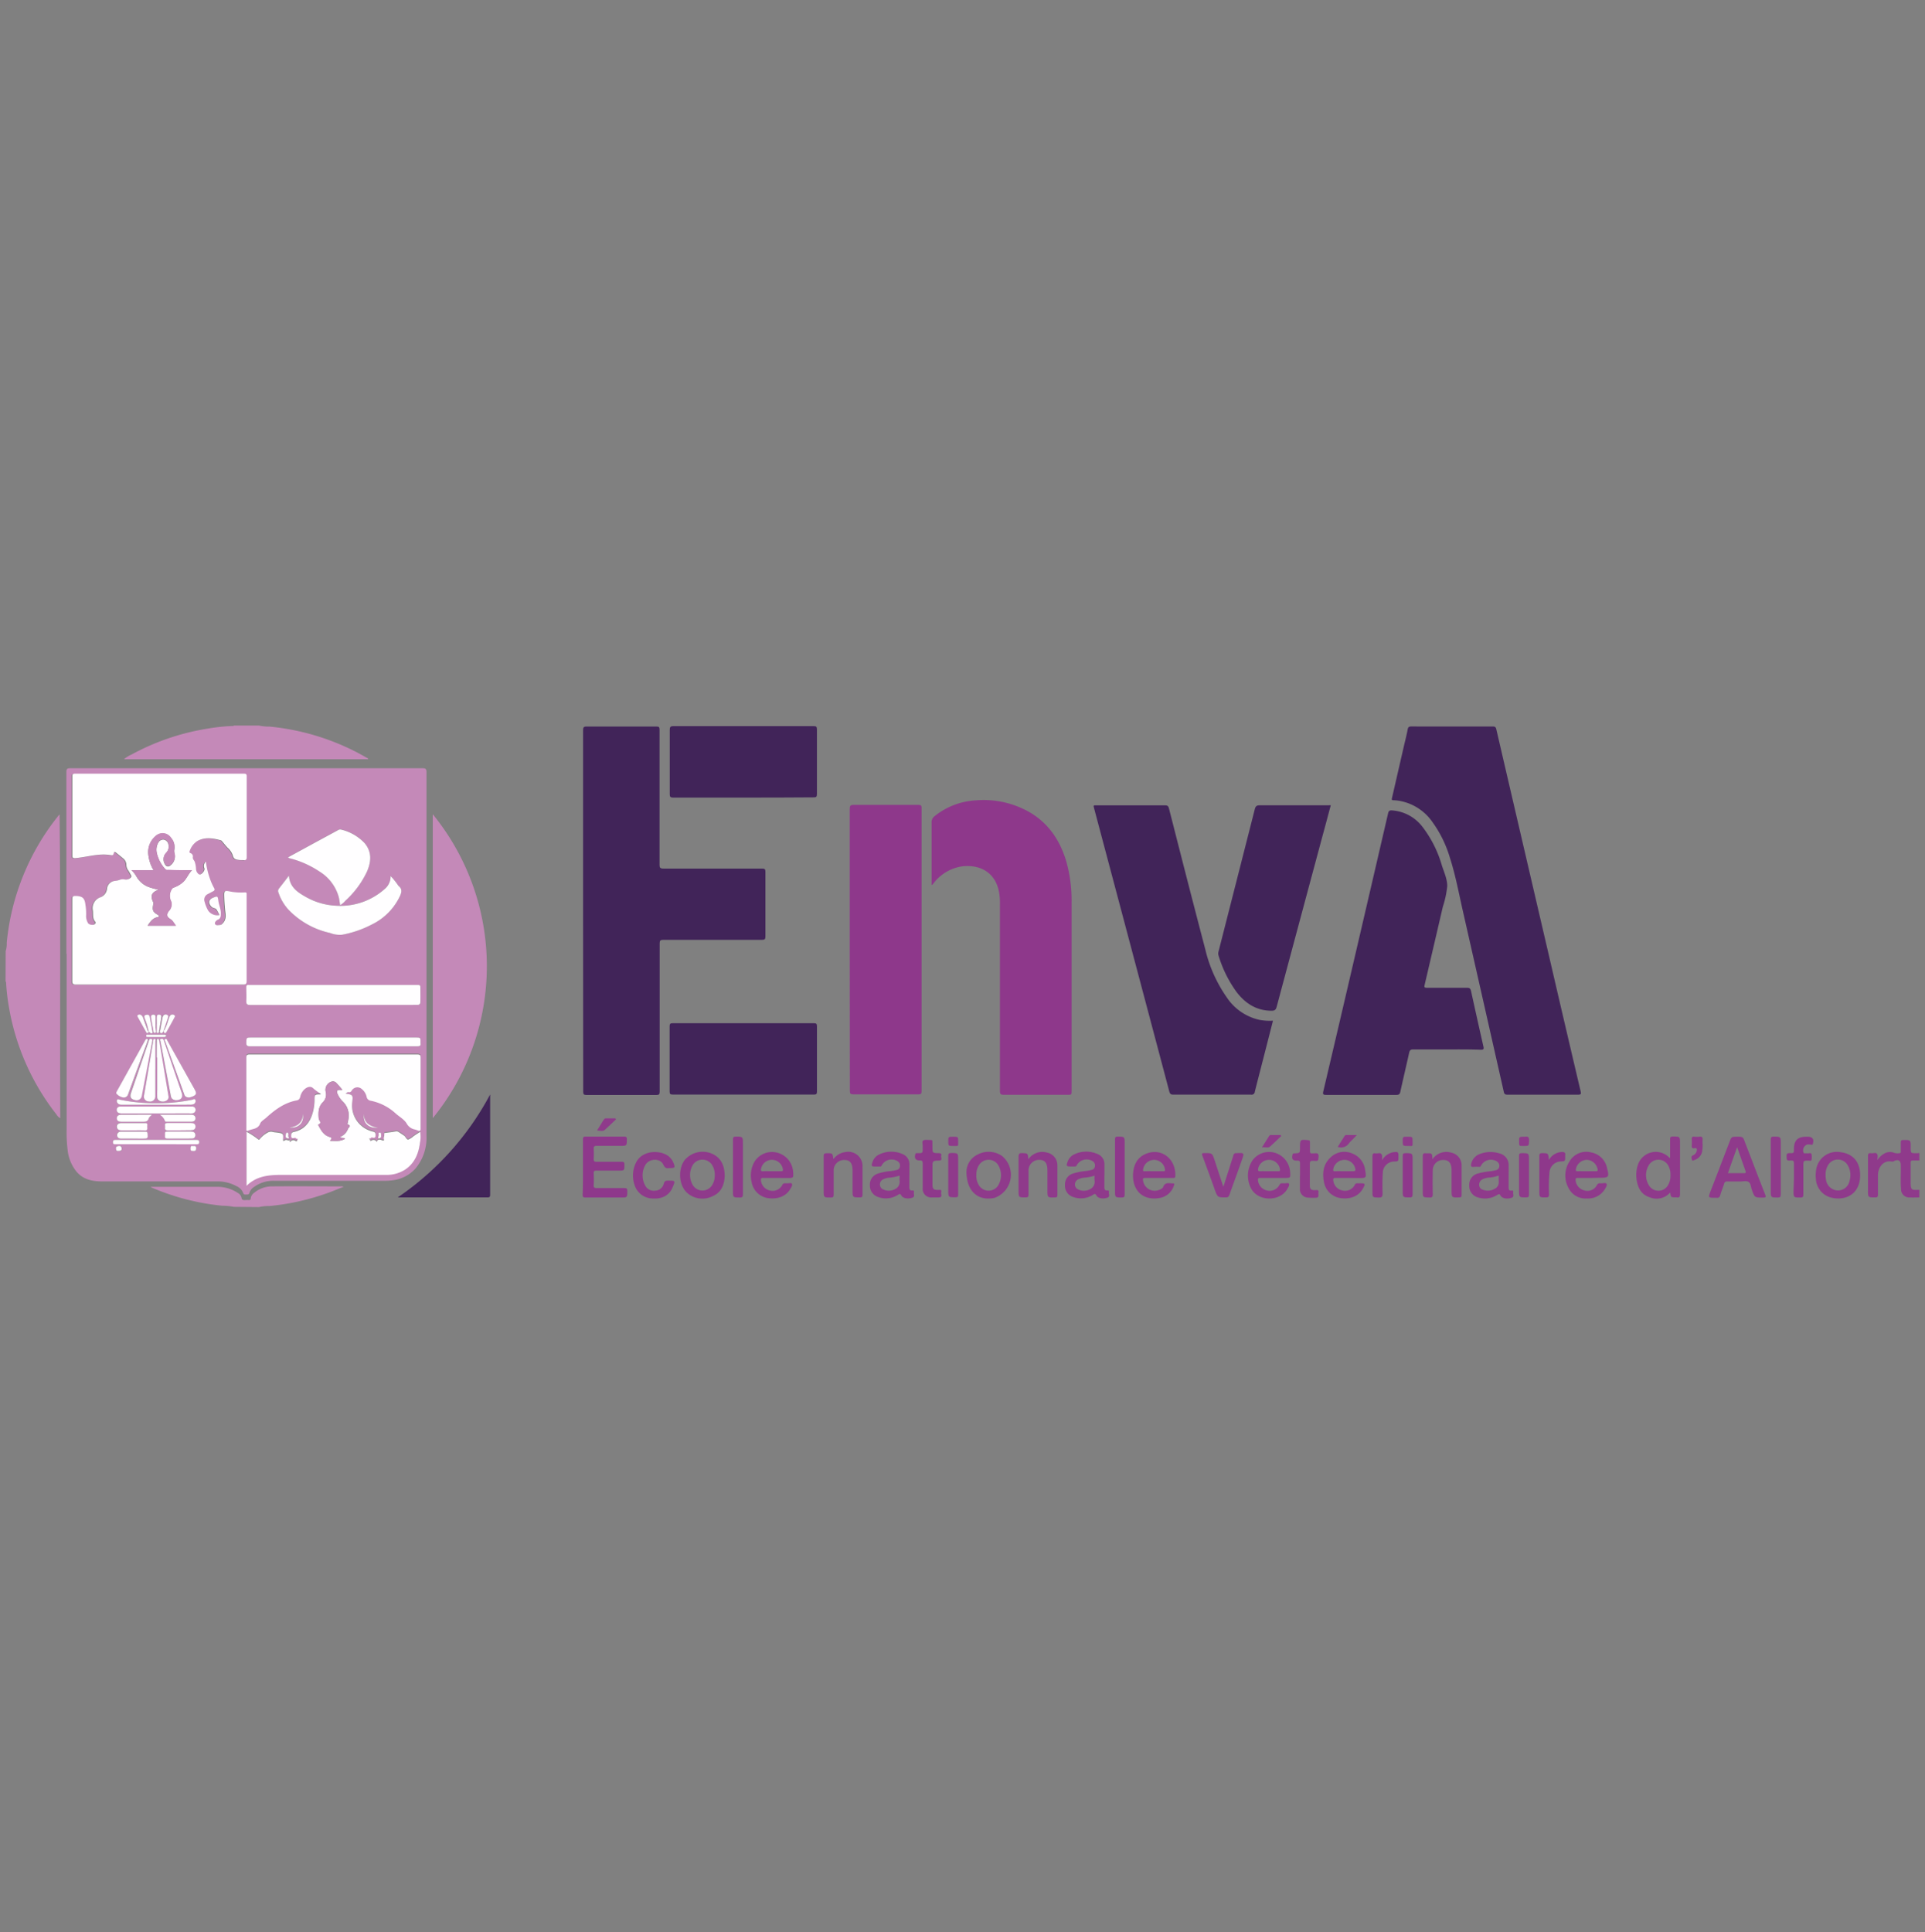 <?xml version="1.0" encoding="UTF-8"?> <svg xmlns="http://www.w3.org/2000/svg" id="Calque_1" data-name="Calque 1" viewBox="0 0 491.12 492.98"><rect x="0" y="0" width="491.12" height="492.98" fill="#808080" stroke="none"/><defs><style>.cls-1{fill:#c489b8;}.cls-2{fill:#8f3a8b;}.cls-3{fill:#412459;}.cls-4{fill:#8e388b;}.cls-5{fill:#fffeff;}</style></defs><path class="cls-1" d="M1.45,242.65a6.4,6.4,0,0,0,.27-2.18,61,61,0,0,1,13.16-32.34,4.62,4.62,0,0,1,.32-.35c.28,25.9.07,51.66.17,77.5a2.89,2.89,0,0,1-1-1,60.92,60.92,0,0,1-12-26.83,53,53,0,0,1-.81-6.64c0-.16,0-.32-.14-.43Z"></path><path class="cls-1" d="M66.05,185.1a12.19,12.19,0,0,0,2.76.27A61.07,61.07,0,0,1,88,190.46a57.91,57.91,0,0,1,5.54,2.85c.14.08.36.1.4.38H31.62a8.48,8.48,0,0,1,1.95-1.2A60.56,60.56,0,0,1,53,185.88a47.45,47.45,0,0,1,6.18-.66.67.67,0,0,0,.53-.12Z"></path><path class="cls-1" d="M59.66,307.89a15.89,15.89,0,0,0-3-.29,60.51,60.51,0,0,1-18-4.65l-.24-.17.59,0h16.3a9.36,9.36,0,0,1,5.36,1.56,1.8,1.8,0,0,1,.92,1.15c.09.69.47.71,1,.67a8.42,8.42,0,0,1,.87,0c.31,0,.5-.05.51-.43a2,2,0,0,1,.9-1.44,7.12,7.12,0,0,1,4.41-1.63c6-.05,12,0,18,0a3.59,3.59,0,0,1,.42.09c-1.53.6-2.86,1.17-4.22,1.65a61.06,61.06,0,0,1-14.74,3.28,11,11,0,0,0-2.68.27Z"></path><path class="cls-2" d="M489.67,305.49c-.8,0-1.6.05-2.39,0a2.08,2.08,0,0,1-2.27-2.16c-.18-2,0-4.1-.07-6.15,0-1.07-.66-1.49-1.65-1a.91.91,0,0,1-.57.17c-2.05-.43-3.58,1.21-3.6,3.53,0,1.63,0,3.25,0,4.88,0,.55-.13.72-.7.72-1.85,0-1.85,0-1.85-1.81,0-2.91,0-5.81,0-8.71,0-.6.17-.85.76-.76s1.25-.28,1.56.2.05,1,.11,1.54a4.77,4.77,0,0,1,1.58-1.55,2.87,2.87,0,0,1,2.74-.26,2.75,2.75,0,0,0,1.34.05c.36,0,.28-.33.28-.55,0-.72,0-1.44,0-2.16,0-.5.16-.63.64-.64,1.89,0,1.89-.05,1.89,1.86,0,1.52,0,1.52,1.5,1.51.24,0,.47,0,.71-.06v1.92c-.53,0-1.06,0-1.59,0s-.64.13-.63.62c0,1.51,0,3,0,4.53-.06,2.75.37,2.31,2.22,2.35Z"></path><path class="cls-1" d="M16.94,243.36q0-23.19,0-46.37c0-.78.14-1,1-1q44.94,0,89.87,0c.78,0,1,.21,1,1q0,46.37,0,92.73a12.2,12.2,0,0,1-2.79,8.37,9.3,9.3,0,0,1-5.67,3,17.09,17.09,0,0,1-2.86.15H69.81a8.25,8.25,0,0,0-5,1.58,2.67,2.67,0,0,0-1.17,1.47c-.13.51-.5.45-.88.46s-.6,0-.75-.48a3.15,3.15,0,0,0-1.73-1.69,10,10,0,0,0-4.83-1.18H26c-2.45,0-4.74-.49-6.43-2.43a10.45,10.45,0,0,1-2.31-5.53A37.85,37.85,0,0,1,17,288q0-22.34,0-44.68Zm24.81,19.76c.09.14,0,.41.23.44s.41-.21.52-.41c.62-1.11,1.25-2.22,1.84-3.35.14-.25.57-.56,0-.86a.74.74,0,0,0-1.08.34c-.21.37-.27.8-.45,1.19a10.73,10.73,0,0,1-1.12,2.66,1.45,1.45,0,0,1,.16-.77c.3-.89.6-1.77.89-2.65.1-.31.2-.62-.22-.8a.71.71,0,0,0-1,.31,1.73,1.73,0,0,0-.18.61c-.18,1-.35,1.93-.52,2.9,0,.28-.32.64.09.82S41.52,263.31,41.75,263.12Zm-3.84,0c.27.2.46.68.89.43s.06-.59,0-.86c-.15-1-.39-2-.55-3-.1-.63-.43-.94-1-.8s-.38.68-.26,1.09a14.66,14.66,0,0,1,.92,3.18c-.27-.15-.27-.44-.36-.68-.34-.93-.67-1.85-1-2.78a1.21,1.21,0,0,0-.7-.81.72.72,0,0,0-.68.15c-.17.11-.13.26,0,.42q1.08,1.95,2.18,3.9a.36.36,0,0,0,.38.23C38,263.52,37.84,263.27,37.91,263.12Zm18-29.68a2.81,2.81,0,0,1-3-1.09,9.06,9.06,0,0,1-.89-2.2,1.57,1.57,0,0,1,.82-2l1.34-.71c.38-.19.48-.42.25-.82a15.8,15.8,0,0,1-.79-1.66,21.2,21.2,0,0,1-1.31-5.08,1.47,1.47,0,0,0-.35,1.72c.15.55-.67,1.62-1.2,1.57a.54.54,0,0,1-.35-.16,1.73,1.73,0,0,1-.61-1.25,6.33,6.33,0,0,0-.29-1.72c-.1-.47-.61-.75-.52-1.31a.88.88,0,0,0-.55-1c-.15-.06-.38-.18-.3-.39a4.75,4.75,0,0,1,2-2.72c2-1.09,4-.71,6-.18a.68.68,0,0,1,.3.24c.46.53.89,1.09,1.37,1.6a4.67,4.67,0,0,1,1.37,2c.2,1,.82,1.07,1.54,1.16.42.05.85,0,1.27.06s.74-.19.74-.75q0-10.31,0-20.62c0-.52-.14-.69-.68-.69q-21.54,0-43.09,0c-.49,0-.71.09-.71.65q0,10.16,0,20.3c0,.52.18.63.67.59,3-.23,6-1.3,9.09-.76.05,0,.1,0,.15,0a.47.47,0,0,0,.63-.42c.1-.51.35-.44.67-.18.55.46,1.12.89,1.66,1.36a2.15,2.15,0,0,1,.91,1.63,2.52,2.52,0,0,0,.51,1.54c.24.36.43.73.64,1.11a.54.54,0,0,1-.12.78,1.77,1.77,0,0,1-1.42.4,2.27,2.27,0,0,0-1.39.11,5.1,5.1,0,0,1-1.08.24,2.26,2.26,0,0,0-2.07,1.87,2.59,2.59,0,0,1-1.61,2.29,2.93,2.93,0,0,0-2,3.43c.11.94-.13,1.93.55,2.76.26.32,0,.57-.17.75s-1.52,0-1.66-.39a3.66,3.66,0,0,1-.46-1.64,13.89,13.89,0,0,0-.17-3c-.19-1.72-.79-2.17-2.48-2.23-.74,0-.87.21-.87.89q0,10.39,0,20.79c0,.72.18.93.92.93q21.31,0,42.62,0c.73,0,.94-.18.94-.93,0-7.24,0-14.49,0-21.74,0-.16,0-.32,0-.48,0-.32-.15-.42-.45-.37a14.74,14.74,0,0,1-4.19-.31c-.86-.11-1.09,0-1.08.86,0,1.25.11,2.49.21,3.74s.44,2.2-.31,3.28c-.29.4-.47.72-1,.76s-1.08.12-1.24-.27.33-.91.73-1.09c.69-.31.71-.82.75-1.43.08-1.2-.48-2.27-.64-3.43s-.25-1.18-1.34-.75-1.28,1.38-.42,2.28c.39.41,1,.32,1.26.68A10.16,10.16,0,0,1,56,233.44ZM88.18,279c.37-.28.58-.52.92-.54a.82.82,0,0,0,.63-.43,1.66,1.66,0,0,1,2.55-.42,3.41,3.41,0,0,1,1.25,2,1.25,1.25,0,0,0,1.06,1,13.25,13.25,0,0,1,6.33,3.22c1,.89,2.28,1.57,2.9,2.7a3,3,0,0,0,2.06,1.42c.22.08.46.13.67.23.61.28.76.07.76-.56q0-9,0-18c0-.63-.16-.81-.8-.81q-21.42,0-42.85,0c-.69,0-.82.21-.82.86,0,5.48,0,11,0,16.46,0,.59,0,1.17,0,1.76,0,.35.11.53.47.35,1.07-.51,2.49-.33,3.07-1.82.23-.6,1-1,1.53-1.48,2.27-2.06,4.7-3.86,7.81-4.42.55-.09.74-.46.88-.91a3.62,3.62,0,0,1,1.17-2c.72-.58,1.52-.76,2.11-.2a12.4,12.4,0,0,0,1.92,1.4s0,.1,0,.17l-.31,0c-1.14,0-1.23.12-1.24,1.24a12.87,12.87,0,0,1-.31,2.84c-.64,2.72-2,4.84-4.91,5.49-.72.16-.75.64-.74,1.11s.46.55.89.42c.2-.06.3.09.39.2s.49-.15.3.2c-.06.1,0,.66-.51.37a.86.86,0,0,0-1.31.31c-.35-.06.1-.55-.25-.45s-.81-.2-1.15,0-.46.17-.43-.28c.09-1.4,0-1.49-1.37-1.69-.42-.06-.85-.08-1.26-.18a1.72,1.72,0,0,0-1.42.23,6.56,6.56,0,0,0-1.75,1.48c-.21.28-.32.47-.77.07a20.27,20.27,0,0,0-2.75-1.77v13.76c2.54-2.5,5.62-2.8,8.87-2.78,8.87.06,17.74,0,26.62,0a8.82,8.82,0,0,0,4.87-1.29c2.51-1.62,3.52-4.1,3.89-6.92a7.94,7.94,0,0,0,.06-2.8c-.63.42-1.2.76-1.73,1.15a4.79,4.79,0,0,1-1.27.82c-.5.15-.68-.69-1.12-1s-.83-.56-1.26-.83a1.06,1.06,0,0,0-.8-.25c-.86.16-1.74.26-2.61.38-.18,0-.44,0-.38.27.09.44-.19.83-.12,1.25s.13.56-.44.37c-.34-.12-1.13-.49-1.34.46a.91.91,0,0,0-1.37-.37c-.53.3-.21-.47-.53-.37-.1-.36.21-.12.3-.2s.28-.27.55-.18.72,0,.73-.45.08-.94-.62-1.09a6.84,6.84,0,0,1-5.33-7.58C90.09,279.4,90,279.27,88.18,279Zm-3.09-22.62c7.11,0,14.23,0,21.34,0,.71,0,.92-.2.88-.9-.06-1.06,0-2.13,0-3.19s0-1-1-1H63.83a2.67,2.67,0,0,1-.4,0c-.46-.05-.59.16-.58.6,0,1.17,0,2.35,0,3.51-.05.78.14,1,1,1C70.91,256.37,78,256.39,85.09,256.39Zm-11.38-33c-.9,1.18-1.67,2.24-2.5,3.23a1,1,0,0,0-.16,1.09,12,12,0,0,0,2.57,4.37A20.8,20.8,0,0,0,84.19,238a6.71,6.71,0,0,0,3.13.45,27,27,0,0,0,7.59-2.63,15.26,15.26,0,0,0,7.17-7.32c.39-.9.56-1.69-.31-2.42-.26-.22-.39-.57-.63-.82a13.2,13.2,0,0,0-1.49-1.77,4.1,4.1,0,0,1-1.4,3.21,17,17,0,0,1-12.56,4.35,17.24,17.24,0,0,1-7.88-2.36C75.78,227.55,73.9,226.24,73.71,223.4Zm-.22-4.68a.84.84,0,0,0,.59.28,24.59,24.59,0,0,1,7.46,3.35,11.11,11.11,0,0,1,4.9,6.55c.15.65.22,1.32.34,2a4.49,4.49,0,0,0,1.3-1.09,23.7,23.7,0,0,0,5.54-7.45c1.1-2.52,1.3-5-.6-7.28a12.08,12.08,0,0,0-6-3.45,1.12,1.12,0,0,0-.91.22l-5.54,3ZM85,266.94c7.17,0,14.34,0,21.5,0,.61,0,.92-.13.81-.78a.92.92,0,0,1,0-.16c0-1.29,0-1.29-1.24-1.29H64.17c-1.32,0-1.27,0-1.34,1.29,0,.8.24.95,1,.95C70.88,266.93,77.93,266.94,85,266.94ZM39.8,284.05h8.39a5.15,5.15,0,0,0,.88,0c.48-.1.86-.37.81-.92a.84.84,0,0,0-.9-.82H31.08a3.65,3.65,0,0,0-.47,0,.83.83,0,0,0-.82.74.84.84,0,0,0,.68.95,2.92,2.92,0,0,0,.79.06Zm5-3.36c1.28,0,1.89-.8,1.52-1.88s-.83-2.41-1.25-3.62c-1.1-3.22-2.2-6.43-3.28-9.66-.14-.41-.36-.57-.75-.48s-.16.46-.12.65c.87,4.64,1.77,9.28,2.63,13.92C43.74,280.45,44.29,280.58,44.84,280.69Zm-6-15.2c0-.17.06-.39-.22-.43s-.49-.08-.59.24c0,.13-.09.25-.13.38l-4.49,13.11c-.37,1.1-.06,1.64,1.08,1.87a1.33,1.33,0,0,0,1.66-1.1c.64-3.28,1.26-6.56,1.89-9.84C38.34,268.31,38.6,266.9,38.87,265.49Zm1.12,4.3h.15v8.14c0,.69,0,1.39,0,2.08s.83,1.12,1.64,1,1.36-.65,1.25-1.29l-2.4-14.13c0-.26,0-.59-.41-.54s-.24.37-.24.58C40,267,40,268.41,40,269.79ZM31.49,280a1.15,1.15,0,0,0,1.22-.81c1.63-4.53,3.3-9,4.95-13.55.06-.18.26-.42,0-.55s-.44.05-.57.28c-.42.77-.85,1.54-1.28,2.31l-6,10.78c-.12.22-.26.39,0,.63A3,3,0,0,0,31.49,280Zm16.72,0a5.74,5.74,0,0,0,.73-.2c1.14-.46,1.27-.81.68-1.88q-3.45-6.19-6.92-12.38c-.13-.22-.25-.59-.55-.46s0,.45,0,.66c1.61,4.49,3.24,9,4.84,13.49C47.23,279.83,47.65,280,48.21,280Zm-8.58-7.21h0c0-2.36,0-4.73,0-7.1,0-.22.13-.55-.2-.61s-.27.37-.39.57a.56.56,0,0,0,0,.23q-1.15,6.8-2.3,13.58A1.24,1.24,0,0,0,38,281a1.33,1.33,0,0,0,1.63-1.28C39.64,277.43,39.63,275.11,39.63,272.79Zm.17,19.12H50.11c.39,0,.74,0,.72-.55s-.36-.56-.75-.56H29.54c-.42,0-.72,0-.72.59s.39.51.75.51Zm5.86-3.54h3c.61,0,1.16-.17,1.18-.9s-.53-.94-1.14-.95c-2,0-4.05,0-6.07,0-.89,0-.49.71-.56,1.13s0,.77.6.75C43.69,288.33,44.68,288.37,45.66,288.37Zm-11.74,0c1,0,2,0,3,0,.45,0,.64-.14.6-.59a2.89,2.89,0,0,1,0-.72c0-.41-.11-.57-.54-.57-2,0-4.05,0-6.08,0-.59,0-1.16.23-1.15.94s.55.92,1.18.92Zm4.85-4H30.9c-.61,0-1.1.25-1.1.89s.45.9,1.08.89c1.81,0,3.61,0,5.42,0,.75,0,1.4,0,1.67-.89C38.06,285,38.44,284.73,38.77,284.38Zm1.06-2.54h8.55a2.45,2.45,0,0,0,.86-.1.85.85,0,0,0,.61-1c-.13-.58-.59-.22-.86-.16a44.68,44.68,0,0,1-8.86.89,45.47,45.47,0,0,1-9.73-.94c-.2,0-.41-.19-.56.08a.63.63,0,0,0,0,.61c.25.56.73.63,1.26.63Zm1,2.54a3.17,3.17,0,0,1,1.28,1.51c.09.33.35.27.58.27h6.15c.61,0,1.1-.23,1.08-.88s-.48-.9-1.1-.9Zm5,6.09c1,0,2,0,2.95,0,.63,0,1.1-.22,1.12-.85s-.5-.93-1.13-.93c-2,0-4,0-6.06,0-.73,0-.56.47-.55.86s-.23,1,.57.93C43.71,290.45,44.75,290.47,45.78,290.47Zm-11.91,0h2.56c1.23,0,1.26-.05,1.15-1.31,0-.34-.14-.47-.48-.47H30.8c-.58,0-1,.31-1,.91s.42.87,1,.86C31.85,290.46,32.86,290.47,33.87,290.48Zm5.81-28.15c0-.88,0-1.75,0-2.63,0-.44,0-.86-.58-.85s-.61.48-.53.94c.15.86.26,1.74.48,2.58.1.41-.15,1.19.48,1.14S39.64,262.73,39.68,262.33Zm.32-1c0,.55,0,1.11,0,1.67,0,.2-.14.54.22.57s.33-.3.36-.52c.19-1.12.33-2.25.54-3.37.09-.46,0-.77-.46-.8s-.67.24-.67.7S40,260.71,40,261.3Zm-.19,3.26h2.06c.23,0,.53.07.51-.31s-.27-.28-.48-.28H37.77c-.21,0-.46,0-.46.29s.29.3.51.3Zm9.43,27.82c-.47-.13-.62.09-.63.62s.24.62.71.64.75-.11.74-.7S49.73,292.33,49.24,292.38Zm-19,1.23c.43,0,.81.07.79-.56s-.09-.74-.65-.7-.83-.05-.81.62S29.76,293.71,30.26,293.61Zm66.2-5.92a5,5,0,0,1-2.66-1,2.94,2.94,0,0,1-.89-2.45C92.42,286.35,94,287.93,96.46,287.69ZM77.3,284.2c-.11,2.36-1.52,3.19-3.44,3.48C76.17,287.85,77.58,286.5,77.3,284.2Zm-4.4,5.52c-.16.53.21.61.54.69s.35-.12.23-.26c-.34-.36.22-1-.37-1.21-.14-.06-.29.1-.33.27S72.92,289.57,72.9,289.72Zm24.32-.16c0-.14.09-.6-.35-.61s-.19.42-.24.65-.07.31-.12.46c-.12.37,0,.41.36.32S97.29,290,97.22,289.56Z"></path><path class="cls-3" d="M148.76,232.29q0-23,0-46c0-.72.15-.94.91-.94q8.91,0,17.82,0c.64,0,.78.17.78.79,0,11.48,0,23,0,34.45,0,.75.12,1,1,1,8.39,0,16.78,0,25.18,0,.66,0,.83.16.83.83q0,8.23,0,16.46c0,.7-.16.89-.88.89-8.39,0-16.79,0-25.18,0-.71,0-.92.15-.92.9,0,12.6,0,25.2,0,37.8,0,.7-.14.88-.86.88q-8.91,0-17.83,0c-.67,0-.82-.2-.82-.85Q148.77,255.36,148.76,232.29Z"></path><path class="cls-3" d="M370.48,185.34c3.46,0,6.92,0,10.39,0,.56,0,.76.17.88.72q6.71,28.89,13.44,57.79,4,17.28,8.07,34.55c.14.61.15.87-.63.87q-9,0-18.07,0c-.62,0-.79-.22-.91-.77q-5.25-23.22-10.51-46.43c-1-4.43-1.83-8.91-3.23-13.24a30,30,0,0,0-4.38-9,13,13,0,0,0-8.23-5.47,10.31,10.31,0,0,0-1.75-.2c-.52,0-.51-.16-.41-.6,1-4.35,2-8.71,3-13.07.34-1.47.73-2.94,1-4.43.12-.63.4-.73,1-.73C363.55,185.35,367,185.34,370.48,185.34Z"></path><path class="cls-3" d="M324.77,260.4c-.76,3-1.51,5.92-2.26,8.85-.79,3.09-1.6,6.18-2.37,9.27a.82.82,0,0,1-1,.74q-9.92,0-19.82,0c-.64,0-.83-.22-1-.8q-9.54-36-19.12-72c-.05-.21-.1-.42-.16-.62s0-.4.3-.38h.48c5.81,0,11.62,0,17.42,0,.63,0,.84.19,1,.8,3.06,12,6.11,23.94,9.25,35.89a35.76,35.76,0,0,0,5.54,12.37,13.49,13.49,0,0,0,8.46,5.7A14.86,14.86,0,0,0,324.77,260.4Z"></path><path class="cls-4" d="M237.67,225.77v-3.9c0-4,0-8,0-12a1.93,1.93,0,0,1,.81-1.68,18.4,18.4,0,0,1,10.41-4,23.64,23.64,0,0,1,13.62,2.93c5,2.86,7.93,7.27,9.54,12.68a36.87,36.87,0,0,1,1.34,10.5v48c0,1,0,1-1.05,1-5.41,0-10.82,0-16.23,0-.78,0-1-.15-1-1q0-23.9,0-47.79a14.22,14.22,0,0,0-.42-3.79c-1.31-4.67-5.27-6.17-9.27-5.69a11.23,11.23,0,0,0-7.14,4.18l-.41.49S237.82,225.69,237.67,225.77Z"></path><path class="cls-3" d="M369.06,267.73c-2.83,0-5.65,0-8.48,0-.64,0-.91.16-1.06.81-.73,3.32-1.52,6.63-2.26,10-.13.6-.36.79-1,.79q-9,0-17.91,0c-.75,0-.92-.14-.74-.9q3.75-15.92,7.45-31.83,4.56-19.58,9.09-39.15c.15-.63.42-.74,1-.7a10.7,10.7,0,0,1,7.72,4.14,29.6,29.6,0,0,1,5,9.93c.56,1.71,1.36,3.45,1.36,5.22a24.28,24.28,0,0,1-1.12,5.28q-2.32,10-4.66,20c-.13.53,0,.68.54.68,3.44,0,6.88,0,10.31,0,.64,0,.84.2,1,.8q1.55,7.1,3.16,14.17c.14.64.07.85-.67.84C374.81,267.7,371.93,267.73,369.06,267.73Z"></path><path class="cls-4" d="M216.79,242.34q0-18,0-36c0-.76.19-1,1-1q8.26,0,16.54,0c.64,0,.79.18.79.8q0,36.12,0,72.24c0,.63-.15.81-.79.81q-8.31,0-16.62,0c-.71,0-.89-.18-.89-.88Q216.8,260.35,216.79,242.34Z"></path><path class="cls-3" d="M339.52,205.43c-.68,2.51-1.33,5-2,7.43q-5.92,22-11.81,44c-.21.77-.52,1-1.29,1-3.83,0-6.68-1.84-8.94-4.78a31,31,0,0,1-4.6-9.32,1.77,1.77,0,0,1,0-1q4.63-18.15,9.25-36.31c.18-.7.43-1,1.21-1,5.73,0,11.46,0,17.19,0Z"></path><path class="cls-1" d="M110.41,207.73a61.36,61.36,0,0,1,0,77.53Z"></path><path class="cls-3" d="M189.65,279.24c-6,0-12,0-18,0-.61,0-.82-.13-.81-.78q0-8.31,0-16.62c0-.62.15-.8.79-.8q18,0,36,0c.61,0,.8.14.8.78q0,8.31,0,16.63c0,.61-.14.8-.78.8C201.64,279.23,195.65,279.24,189.65,279.24Z"></path><path class="cls-3" d="M189.67,203.48c-6,0-11.94,0-17.91,0-.76,0-.9-.23-.89-.92q0-8.16,0-16.31c0-.68.1-1,.89-1q17.91,0,35.82,0c.65,0,.84.13.84.82q0,8.26,0,16.54c0,.7-.21.81-.84.81C201.61,203.47,195.64,203.48,189.67,203.48Z"></path><path class="cls-3" d="M125.05,279.21c0,.4,0,.57,0,.75q0,12.39,0,24.77c0,.51-.06.75-.67.75-7.54,0-15.08,0-22.63,0h-.28A73.26,73.26,0,0,0,125.05,279.21Z"></path><path class="cls-4" d="M148.73,297.66c0-2.35,0-4.69,0-7,0-.5.1-.69.65-.69,3.3,0,6.61,0,9.91,0,.5,0,.63.15.63.63,0,1.73,0,1.73-1.7,1.73-2,0-4,0-6,0-.61,0-.78.18-.75.77a21.86,21.86,0,0,1,0,2.56c0,.63.2.74.77.73,2.11,0,4.21,0,6.32,0,.6,0,.76.15.75.75,0,1.5,0,1.5-1.51,1.5-1.87,0-3.73,0-5.6,0-.53,0-.76.1-.73.69a28,28,0,0,1,0,3c-.05.68.24.77.82.77,2.35,0,4.69,0,7,0,.6,0,.76.16.75.76,0,1.65,0,1.65-1.68,1.65-3,0-6,0-9,0-.55,0-.72-.14-.71-.71C148.75,302.4,148.73,300,148.73,297.66Z"></path><path class="cls-2" d="M443.2,290c1.48,0,1.48,0,2,1.43,1.71,4.44,3.41,8.89,5.14,13.32.24.62.19.79-.52.78-2.17,0-2.16,0-2.88-2-.25-.7-.27-1.65-.84-2s-1.39-.11-2.11-.11c-1.09,0-2.18,0-3.27,0a.72.72,0,0,0-.85.59c-.31,1-.73,1.95-1,2.94-.16.53-.42.68-.91.62a1.71,1.71,0,0,0-.32,0c-1.87,0-1.87,0-1.19-1.78q2.39-6.18,4.75-12.36C441.74,290,441.74,290,443.2,290Zm-2.34,9.3c1.44,0,2.77,0,4.09,0,.41,0,.52-.12.39-.51-.7-2-1.4-4-2.15-6.12C442.39,294.9,441.64,297,440.86,299.25Z"></path><path class="cls-2" d="M426.09,295.46c0-1.71,0-3.27,0-4.83,0-.51.12-.69.66-.69,1.87,0,1.87,0,1.87,1.86,0,4.29,0,8.57,0,12.86,0,.68-.2.92-.85.81a1,1,0,0,0-.24,0c-1.25,0-1.25,0-1.4-1.25a4.61,4.61,0,0,1-5.32,1.2c-2-.65-2.89-2.26-3.22-4.2a8.22,8.22,0,0,1,.32-4.17,4.8,4.8,0,0,1,7.85-1.84C425.81,295.26,425.88,295.3,426.09,295.46Zm.09,4.37a4.68,4.68,0,0,0-.55-2.46,2.86,2.86,0,0,0-4.95-.15,4.93,4.93,0,0,0,0,5.17,2.82,2.82,0,0,0,4.76.16A4.67,4.67,0,0,0,426.18,299.83Z"></path><path class="cls-2" d="M384.9,300.12c0,.95,0,1.91,0,2.87,0,.48.12.81.66.75s.56.13.48.49.38,1.1-.4,1.35c-1.17.39-2.41.17-2.83-.59-.27-.49-.43-.38-.81-.15a5.81,5.81,0,0,1-4.9.65,3,3,0,0,1-2.25-3.12,2.91,2.91,0,0,1,2.24-3,19.38,19.38,0,0,1,3.29-.58,10.63,10.63,0,0,0,1.25-.25,1.09,1.09,0,0,0,.88-1,1.29,1.29,0,0,0-.6-1.23,2.88,2.88,0,0,0-4.07,1.07.46.46,0,0,1-.48.31,8.81,8.81,0,0,0-1.36,0c-.75.09-.78-.29-.64-.84a3.46,3.46,0,0,1,2.36-2.51,7.45,7.45,0,0,1,4.78-.1,3.06,3.06,0,0,1,2.4,3.26C384.91,298.36,384.9,299.24,384.9,300.12Zm-2.54-.22a9.11,9.11,0,0,1-2.45.52,4.55,4.55,0,0,0-1.69.44,1.52,1.52,0,0,0-.84,1.5,1.26,1.26,0,0,0,1,1.18,3.43,3.43,0,0,0,3-.28,1.83,1.83,0,0,0,1-1.55C382.38,301.14,382.36,300.55,382.36,299.9Z"></path><path class="cls-2" d="M232,299.93c0,1,0,2,0,3,0,.5.17.86.75.78.4-.05.48.18.41.47-.1.46.36,1.11-.38,1.37-1.14.4-2.42.18-2.84-.58-.26-.48-.41-.41-.8-.17a5.71,5.71,0,0,1-5.2.54,3,3,0,0,1-2-2.91,2.92,2.92,0,0,1,1.94-3,15.57,15.57,0,0,1,3.51-.68c.48-.08.95-.16,1.41-.28a1,1,0,0,0,.79-.91,1.28,1.28,0,0,0-.51-1.26,2.87,2.87,0,0,0-4.13,1,.45.45,0,0,1-.48.31c-.34,0-.69,0-1,0-1.18,0-1.26-.12-.83-1.26a3.16,3.16,0,0,1,1.62-1.8,7.07,7.07,0,0,1,5.95-.15,2.79,2.79,0,0,1,1.8,2.84c0,.88,0,1.76,0,2.64Zm-2.51,0a11.68,11.68,0,0,1-2.54.51,4.08,4.08,0,0,0-1.67.45,1.43,1.43,0,0,0-.32,2.34,3.28,3.28,0,0,0,3.34.16,2.07,2.07,0,0,0,1.19-2.3C229.49,300.73,229.51,300.36,229.51,299.93Z"></path><path class="cls-2" d="M281.76,299.93c0,1,0,2,0,3,0,.5.17.84.74.77.33,0,.49.1.41.39-.13.49.41,1.17-.38,1.45-1.15.41-2.42.18-2.84-.59-.26-.49-.41-.39-.79-.16a5.74,5.74,0,0,1-5.2.55,3,3,0,0,1-2-3,2.92,2.92,0,0,1,1.93-2.92,16.87,16.87,0,0,1,3.52-.69,11.19,11.19,0,0,0,1.4-.28,1,1,0,0,0,.79-.9,1.26,1.26,0,0,0-.5-1.27,2.9,2.9,0,0,0-4.14,1,.45.45,0,0,1-.47.31c-.35,0-.7,0-1,0-1.18,0-1.27-.13-.83-1.26a3.18,3.18,0,0,1,1.68-1.84,7.06,7.06,0,0,1,5.88-.1,2.79,2.79,0,0,1,1.81,2.83c0,.88,0,1.76,0,2.64Zm-2.52,0a10.41,10.41,0,0,1-2.34.49,4.56,4.56,0,0,0-1.84.47,1.42,1.42,0,0,0-.3,2.38,3.28,3.28,0,0,0,3.34.11,2.06,2.06,0,0,0,1.15-2.24C279.22,300.76,279.24,300.39,279.24,299.92Z"></path><path class="cls-2" d="M344.21,300.51c-1.14,0-2.29,0-3.43,0-.63,0-.71.22-.61.75a2.88,2.88,0,0,0,2.31,2.45,2.77,2.77,0,0,0,3.16-1.43.66.66,0,0,1,.69-.4,5.19,5.19,0,0,0,.56,0c1.47,0,1.53.1.8,1.39-1.07,1.89-3.17,2.76-5.73,2.38a5,5,0,0,1-4.18-4.07c-.48-2.44-.14-4.71,1.82-6.43a5,5,0,0,1,5.31-.91,5.19,5.19,0,0,1,3.38,4.3c.34,2,.31,2-1.68,2ZM343,298.8c.74,0,1.49,0,2.23,0,.52,0,.65-.15.54-.64A2.84,2.84,0,0,0,343,295.9a2.9,2.9,0,0,0-2.84,2.34c-.08.41,0,.58.46.57C341.41,298.77,342.18,298.8,343,298.8Z"></path><path class="cls-2" d="M198.18,300.51c-1.17,0-2.34,0-3.51,0-.5,0-.58.19-.53.62a2.9,2.9,0,0,0,2.18,2.56,2.79,2.79,0,0,0,3.26-1.36.68.68,0,0,1,.74-.45c.16,0,.32,0,.48,0,.43.05,1.06-.23,1.25.15s-.19.9-.43,1.31c-1.07,1.85-3.22,2.7-5.77,2.31a5,5,0,0,1-4.08-4,7.33,7.33,0,0,1,.26-4.32A5.23,5.23,0,0,1,198,294a5.4,5.4,0,0,1,4.34,4.88c.13,1.65.13,1.65-1.49,1.65Zm-1.32-1.71c.83,0,1.65,0,2.47,0,.37,0,.45-.14.41-.48a2.83,2.83,0,0,0-5.59-.08c-.06.41,0,.58.48.57C195.37,298.77,196.12,298.8,196.86,298.8Z"></path><path class="cls-2" d="M295.61,300.51c-1.14,0-2.29,0-3.43,0-.57,0-.66.16-.55.7a3,3,0,0,0,4.06,2.37c.44-.16.93-.37,1.08-.78.48-1.34,1.57-.86,2.48-.9.53,0,.3.4.22.64a4.58,4.58,0,0,1-3.66,3.09c-4.33.76-7-2.07-6.73-6.25.16-2.31,1.13-4.19,3.39-5.07,4-1.55,7.59,1.47,7.38,5.74,0,.48-.3.47-.64.47Zm-1.19-1.71c.8,0,1.59,0,2.39,0,.41,0,.48-.12.4-.52a2.83,2.83,0,0,0-2.7-2.38,2.86,2.86,0,0,0-2.85,2.3c-.11.45-.06.63.45.61C292.88,298.77,293.65,298.8,294.42,298.8Z"></path><path class="cls-2" d="M325,300.51c-1.17,0-2.34,0-3.51,0-.47,0-.59.14-.54.61a2.93,2.93,0,0,0,2.18,2.57,2.83,2.83,0,0,0,3.27-1.36c.18-.33.36-.49.73-.45.16,0,.32,0,.48,0,.43.05,1.09-.22,1.25.14s-.21.94-.47,1.38c-1.82,3.05-6.89,3.18-8.95.23a7.06,7.06,0,0,1,.16-7.68,5.26,5.26,0,0,1,5.71-1.84,5.47,5.47,0,0,1,3.83,4.83c.12,1.57.12,1.57-1.42,1.57Zm-1.17-1.71h2.31c.26,0,.45,0,.43-.38a2.83,2.83,0,0,0-5.61-.12c0,.42.11.51.48.5C322.2,298.78,323,298.8,323.8,298.8Z"></path><path class="cls-2" d="M406.08,300.51c-1.2,0-2.4,0-3.6,0-.45,0-.53.17-.5.57a2.9,2.9,0,0,0,2.22,2.61,2.71,2.71,0,0,0,3.2-1.32c.31-.62.75-.48,1.2-.48s1.08-.22,1.28.13-.19.95-.44,1.37a5,5,0,0,1-4.6,2.36,4.8,4.8,0,0,1-4.62-2.58,6.63,6.63,0,0,1,.28-7,4.94,4.94,0,0,1,5.43-2.17,5.06,5.06,0,0,1,4.07,4c.6,2.3.44,2.47-1.85,2.47Zm-1.31-1.71h2.39c.23,0,.47,0,.46-.35A2.94,2.94,0,0,0,405,295.9a2.89,2.89,0,0,0-2.95,2.38c-.05.38,0,.53.44.52C403.22,298.78,404,298.8,404.77,298.8Z"></path><path class="cls-2" d="M246.57,298.88a4.93,4.93,0,0,1,2.79-4.3,6,6,0,0,1,6.29.33,6.23,6.23,0,0,1-2,10.71C249.57,306.44,246.58,304,246.57,298.88Zm2.52.92a4.53,4.53,0,0,0,.58,2.45,2.9,2.9,0,0,0,4.89.33,5,5,0,0,0-.07-5.61,2.9,2.9,0,0,0-4.71.25A4.44,4.44,0,0,0,249.09,299.8Z"></path><path class="cls-2" d="M474.57,299.82c0,5-3.94,6.63-7.53,5.67a5.16,5.16,0,0,1-3.75-4.67,8.32,8.32,0,0,1,.06-2.39,5.32,5.32,0,0,1,6-4.52C472.7,294.26,474.57,296.36,474.57,299.82Zm-8.81,0c0,.34,0,.69.09,1a3.15,3.15,0,0,0,2.84,2.88,3,3,0,0,0,3.18-2.46,4.94,4.94,0,0,0-.45-3.94,2.9,2.9,0,0,0-5-.1A4.55,4.55,0,0,0,465.76,299.83Z"></path><path class="cls-2" d="M184.89,300c-.08,2.14-.78,4.17-3.06,5.16a5.83,5.83,0,0,1-6.44-.77c-2.16-1.82-2.5-5.92-.78-8.35a6,6,0,0,1,7.55-1.46C184.19,295.75,184.86,297.64,184.89,300Zm-2.53-.24a4.65,4.65,0,0,0-.7-2.57,2.91,2.91,0,0,0-4.9,0,5.06,5.06,0,0,0,.08,5.29,2.89,2.89,0,0,0,4.8-.07A4.6,4.6,0,0,0,182.36,299.79Z"></path><path class="cls-2" d="M365.44,295.77a4.31,4.31,0,0,1,4.82-1.71,3.31,3.31,0,0,1,2.64,3.45c0,2.45,0,4.9,0,7.35,0,.43-.08.6-.56.62-2,.06-2,.08-2-1.91v-5c0-1.79-.65-2.61-2.06-2.64a2.61,2.61,0,0,0-2.74,2.62c-.05,2-.05,4.05,0,6.07,0,.69-.14.92-.87.89-1.68-.05-1.69,0-1.69-1.72,0-2.93,0-5.86,0-8.79,0-.65.2-.87.8-.77H364C365.39,294.2,365.39,294.2,365.44,295.77Z"></path><path class="cls-2" d="M212.62,295.72a4.42,4.42,0,0,1,3.09-1.81,3.63,3.63,0,0,1,4.34,3.79c0,2.37,0,4.75,0,7.12,0,.53-.16.66-.67.66-1.87,0-1.87,0-1.87-1.87v-5c0-1.86-.64-2.67-2.09-2.68a2.66,2.66,0,0,0-2.73,2.74c0,2,0,4.05,0,6.07,0,.57-.11.78-.74.77-1.81,0-1.81,0-1.81-1.84,0-2.91,0-5.81,0-8.71,0-.54.13-.74.7-.74C212.41,294.19,212.41,294.16,212.62,295.72Z"></path><path class="cls-2" d="M262.37,295.76a4.25,4.25,0,0,1,4.69-1.73,3.3,3.3,0,0,1,2.71,3.38c0,2.51,0,5,0,7.52,0,.41-.12.53-.54.55-2,.07-2,.08-2-1.9v-4.95c0-1.92-.63-2.73-2.12-2.73a2.69,2.69,0,0,0-2.7,2.85c0,2,0,3.94,0,5.91,0,.59-.09.84-.77.82-1.78,0-1.78,0-1.78-1.8,0-2.85,0-5.7,0-8.55,0-.8.24-1,1-.95C262.21,294.24,262.22,294.2,262.37,295.76Z"></path><path class="cls-2" d="M170.67,298c-.64.14-1.07-.07-1.46-.91-.8-1.71-3.68-1.58-4.61.2a5.36,5.36,0,0,0,0,5.14,2.45,2.45,0,0,0,2.61,1.32,2.3,2.3,0,0,0,2.13-1.76c.19-.73.55-.8,1.17-.79,1.81,0,1.81,0,1.1,1.7-.83,2-2.59,3-5,2.86a4.92,4.92,0,0,1-4.78-3.65,7.38,7.38,0,0,1,.4-5.44c1.73-3.63,7-3.28,8.77-1.29a3.94,3.94,0,0,1,.78,1.2C172.32,297.9,172.26,298,170.67,298Z"></path><path class="cls-2" d="M312.11,302.79c.59-1.86,1.13-3.53,1.66-5.19.3-1,.63-1.92.91-2.89a.61.61,0,0,1,.67-.52c2.16-.1,2.16-.11,1.44,1.88-1,2.9-2.09,5.8-3.11,8.71-.17.49-.37.71-.94.7-2.09,0-2.1,0-2.83-2-1-2.85-2.06-5.7-3.11-8.54-.2-.54-.26-.78.48-.77,2,0,2,0,2.63,1.91Z"></path><path class="cls-4" d="M457.69,300.74c0-1.3,0-2.61,0-3.91,0-.59-.13-.79-.74-.77-1.15.05-1.11,0-1.14-1.14,0-.65.25-.74.8-.73,1.06,0,1.06,0,1.07-1,0-2.27.93-3.19,3.2-3.19h.32c1.23,0,1.68.66,1.29,1.85-.07.22-.18.2-.34.19a6.2,6.2,0,0,0-1-.07,1.56,1.56,0,0,0-1,2.13.39.39,0,0,0,.35.14,5.77,5.77,0,0,1,.72,0c.32,0,.82-.19.93.19a3.3,3.3,0,0,1,0,1.5c-.05.32-.45.17-.7.17-1.37,0-1.37,0-1.37,1.41,0,2.42,0,4.85,0,7.27,0,.55-.15.73-.72.73-1.78,0-1.78,0-1.78-1.78Z"></path><path class="cls-4" d="M237.89,292.56c0,1.58,0,1.6,1.62,1.63.49,0,.74.18.61.65s.48,1.2-.55,1.24c-1.67.07-1.67.08-1.67,1.74,0,1.44,0,2.87,0,4.31,0,1.21.29,1.47,1.47,1.44.4,0,.89-.14.75.52s.48,1.4-.68,1.4c-.56,0-1.12,0-1.67,0a2.16,2.16,0,0,1-2.36-2.35c0-2.1,0-4.21,0-6.31,0-.66-.2-.81-.81-.78-1,0-1.39-.58-1.07-1.59.12-.38.42-.26.66-.27,1.21,0,1.21,0,1.21-1.26,0-.13,0-.26,0-.4.05-.54-.26-1.32.14-1.58s1.34-.1,2-.12c.29,0,.35.2.34.43Z"></path><path class="cls-2" d="M331.67,299.88c0-1,0-2,0-3,0-.56-.08-.8-.72-.78-1.15.05-1.48-.45-1.18-1.56.09-.34.33-.28.56-.3,1.33-.08,1.33-.08,1.33-1.42v-.16c0-1.95.11-2,2.1-1.78.35,0,.45.18.44.51,0,.74,0,1.49,0,2.23,0,.5.16.68.64.62.18,0,.37,0,.56,0,.78-.13,1.07.13,1,1s-.19,1-.94.92c-1.29-.06-1.29,0-1.29,1.29,0,1.62,0,3.25,0,4.87,0,1.05.29,1.32,1.34,1.31.44,0,1-.19.86.59-.08.58.34,1.42-.85,1.35a16,16,0,0,1-2.07-.06,2.11,2.11,0,0,1-1.8-2.29c0-1.09,0-2.19,0-3.28Z"></path><path class="cls-2" d="M187,297.74c0-2.34,0-4.69,0-7,0-.56.08-.78.72-.77,1.82,0,1.82,0,1.82,1.83,0,4.28,0,8.57,0,12.85,0,.64-.12.88-.82.86-1.73,0-1.73,0-1.73-1.75Z"></path><path class="cls-2" d="M451.77,297.68c0-2.35,0-4.69,0-7,0-.56.15-.71.71-.71,1.84,0,1.84,0,1.84,1.81,0,4.31,0,8.63,0,12.94,0,.64-.18.8-.8.79-1.75,0-1.75,0-1.75-1.74Z"></path><path class="cls-4" d="M352.61,296a4.1,4.1,0,0,1,2.93-2.06c1.14-.13,1.24-.06,1.24,1.05v.08c0,1.23,0,1.23-1.17,1.26a2.91,2.91,0,0,0-2.82,2.92c-.12,1.75-.1,3.51-.06,5.27,0,.75-.15,1-1,1-1.58-.06-1.58,0-1.58-1.59,0-3,0-6,0-8.95,0-.61.18-.83.77-.74s1.19-.25,1.51.18S352.57,295.32,352.61,296Z"></path><path class="cls-4" d="M395.17,295.94a3.94,3.94,0,0,1,3.29-2.05c.55,0,1,.09.86.82a1.71,1.71,0,0,0,0,.32c0,1.23,0,1.23-1.24,1.28a3,3,0,0,0-2.77,2.81,42.08,42.08,0,0,0-.11,5.5c0,.64-.13.88-.82.86-1.64,0-1.65,0-1.65-1.61,0-3,0-6,0-8.95,0-.55.13-.74.71-.73C395,294.2,395,294.17,395.17,295.94Z"></path><path class="cls-4" d="M284.47,297.65c0-2.34,0-4.69,0-7,0-.5.12-.68.66-.68,1.8,0,1.8,0,1.8,1.76,0,4.34,0,8.67,0,13,0,.57-.11.78-.74.77-1.72,0-1.72,0-1.72-1.69Z"></path><path class="cls-2" d="M387.55,299.81c0-1.65,0-3.3,0-4.95,0-.53.17-.67.68-.67,1.85,0,1.85,0,1.85,1.81,0,2.92,0,5.85,0,8.77,0,.57-.17.71-.72.71-1.81,0-1.81,0-1.81-1.76Z"></path><path class="cls-4" d="M357.87,299.81c0-1.62,0-3.25,0-4.87,0-.52.09-.75.69-.75,1.84,0,1.84,0,1.84,1.83,0,2.88,0,5.76,0,8.63,0,.59-.1.85-.78.83-1.75,0-1.75,0-1.75-1.75Z"></path><path class="cls-2" d="M244.45,299.81c0,1.68,0,3.35,0,5,0,.47-.14.63-.63.64-1.9,0-1.9,0-1.9-1.84,0-2.89,0-5.79,0-8.69,0-.58.13-.77.75-.77,1.78,0,1.78,0,1.78,1.81Z"></path><path class="cls-2" d="M434.39,291.87a12.75,12.75,0,0,1-.1,1.75,2.83,2.83,0,0,1-1.89,2.28c-.24.08-.64.39-.73,0s-.33-.91.26-1.16a1.53,1.53,0,0,0,.92-1c.13-.49.15-.93-.58-.81-.53.08-.7-.14-.66-.66a11.78,11.78,0,0,0,0-1.68c0-.52.17-.64.64-.6a6.87,6.87,0,0,0,1.36,0c.67-.08.82.22.76.81a10.46,10.46,0,0,0,0,1.12Z"></path><path class="cls-2" d="M326.88,289.82c-.94.89-1.86,1.81-2.84,2.67-.56.48-1.27.1-2.09.24l1.85-2.93a.57.57,0,0,1,.56-.24h2.37Z"></path><path class="cls-2" d="M341.29,292.59l1.74-2.77a.55.55,0,0,1,.53-.26h2.61L345,290.79a8.4,8.4,0,0,0-.78.8A2.45,2.45,0,0,1,341.29,292.59Z"></path><path class="cls-2" d="M157.15,285.59c-.93.87-1.85,1.75-2.78,2.61-.55.51-1.21.23-1.83.24-.23,0-.14-.23,0-.37.51-.83,1-1.66,1.56-2.5a.58.58,0,0,1,.54-.26H157Z"></path><path class="cls-2" d="M359.16,290c1.23,0,1.24,0,1.23,1.28s.15,1.07-1.11,1.08c-1.43,0-1.43,0-1.41-1.4C357.89,290,357.89,290,359.16,290Z"></path><path class="cls-2" d="M388.87,290a1,1,0,0,0,.24,0c.74-.13,1,.12,1,.92-.07,1.44,0,1.44-1.48,1.44-1.06,0-1.06,0-1.06-1.08C387.55,290,387.55,290,388.87,290Z"></path><path class="cls-2" d="M243.2,290c1.25,0,1.26,0,1.25,1.19,0,1.34.16,1.16-1.19,1.17s-1.33,0-1.33-1.27C241.93,290,241.93,290,243.2,290Z"></path><path class="cls-5" d="M56,233.44a10.16,10.16,0,0,0-.8-1.46c-.3-.36-.87-.27-1.26-.68-.86-.9-.74-1.82.42-2.28s1.19-.38,1.34.75.72,2.23.64,3.43c0,.61-.06,1.12-.75,1.43-.4.18-.9.64-.73,1.09s.79.3,1.24.27.68-.36,1-.76c.75-1.08.41-2.17.31-3.28s-.2-2.49-.21-3.74c0-.86.22-1,1.08-.86a14.74,14.74,0,0,0,4.19.31c.3,0,.46.05.45.37,0,.16,0,.32,0,.48,0,7.25,0,14.5,0,21.74,0,.75-.21.93-.94.93q-21.31,0-42.62,0c-.74,0-.92-.21-.92-.93q0-10.4,0-20.79c0-.68.13-.92.87-.89,1.69.06,2.29.51,2.48,2.23a13.89,13.89,0,0,1,.17,3,3.66,3.66,0,0,0,.46,1.64c.14.43,1.31.68,1.66.39s.43-.43.17-.75c-.68-.83-.44-1.82-.55-2.76a2.93,2.93,0,0,1,2-3.43,2.59,2.59,0,0,0,1.61-2.29,2.26,2.26,0,0,1,2.07-1.87,5.1,5.1,0,0,0,1.08-.24,2.27,2.27,0,0,1,1.39-.11,1.77,1.77,0,0,0,1.42-.4.54.54,0,0,0,.12-.78c-.21-.38-.4-.75-.64-1.11a2.52,2.52,0,0,1-.51-1.54,2.15,2.15,0,0,0-.91-1.63c-.54-.47-1.11-.9-1.66-1.36-.32-.26-.57-.33-.67.18a.47.47,0,0,1-.63.42c-.05,0-.1,0-.15,0-3.1-.54-6.06.53-9.09.76-.49,0-.67-.07-.67-.59q0-10.14,0-20.3c0-.56.22-.66.71-.65q21.54,0,43.09,0c.54,0,.68.17.68.69q0,10.31,0,20.62c0,.56-.19.79-.74.75s-.85,0-1.27-.06c-.72-.09-1.34-.2-1.54-1.16a4.67,4.67,0,0,0-1.37-2c-.48-.51-.91-1.07-1.37-1.6a.68.68,0,0,0-.3-.24c-2-.53-4-.91-6,.18a4.75,4.75,0,0,0-2,2.72c-.08.21.15.33.3.39a.88.88,0,0,1,.55,1c-.09.56.42.84.52,1.31a6.33,6.33,0,0,1,.29,1.72,1.73,1.73,0,0,0,.61,1.25.54.54,0,0,0,.35.16c.53,0,1.35-1,1.2-1.57a1.47,1.47,0,0,1,.35-1.72,21.2,21.2,0,0,0,1.31,5.08,15.8,15.8,0,0,0,.79,1.66c.23.4.13.63-.25.82l-1.34.71a1.57,1.57,0,0,0-.82,2,9.06,9.06,0,0,0,.89,2.2A2.81,2.81,0,0,0,56,233.44ZM49,222c-2,0-4,0-6,0-.28,0-.58.09-.81-.2A9,9,0,0,1,40,217.69a3.68,3.68,0,0,1,.36-2.64,1.41,1.41,0,0,1,1.43-.83,1.49,1.49,0,0,1,1.2,1.34,2.24,2.24,0,0,1-.6,2.06,2.33,2.33,0,0,0-.28,2.91.82.82,0,0,0,1.34.28,2.82,2.82,0,0,0,1.09-3,2.14,2.14,0,0,1-.07-1,3.54,3.54,0,0,0-.85-3,2.59,2.59,0,0,0-3.74-.61A5.34,5.34,0,0,0,37.84,218a10,10,0,0,0,1.33,4H33.55a6.86,6.86,0,0,1,1.32,1.73,6,6,0,0,0,3.06,2.56,19.21,19.21,0,0,0,2.52.69c-1.79.64-2.16,1.56-1.36,3.21a.75.75,0,0,1,0,.53c-.29,1.5-.1,1.93,1.17,2.67.15.08.29.16.26.35a.31.31,0,0,1-.28.24c-1.3.21-1.92,1.2-2.59,2.19h7.21c-.51-.63-.79-1.31-1.44-1.7-1-.58-1-1.2-.37-2.06a2.43,2.43,0,0,0,.58-2.45,3.09,3.09,0,0,1-.07-2.69c.2-.4.31-.68.76-.85a7,7,0,0,0,2.27-1.31C47.61,224.27,48,223,49,222Z"></path><path class="cls-5" d="M88.18,279c1.82.26,1.91.39,1.69,2.11a6.84,6.84,0,0,0,5.33,7.58c.7.15.63.62.62,1.09s-.37.57-.73.45-.4.06-.55.18-.4-.16-.3.2c.32-.1,0,.67.53.37a.91.91,0,0,1,1.37.37c.21-.95,1-.58,1.34-.46.57.19.51.06.44-.37s.21-.81.12-1.25c-.06-.25.2-.25.38-.27.87-.12,1.75-.22,2.61-.38a1.06,1.06,0,0,1,.8.25c.43.27.84.56,1.26.83s.62,1.13,1.12,1a4.79,4.79,0,0,0,1.27-.82c.53-.39,1.1-.73,1.73-1.15a7.94,7.94,0,0,1-.06,2.8c-.37,2.82-1.38,5.3-3.89,6.92a8.82,8.82,0,0,1-4.87,1.29c-8.88,0-17.75,0-26.62,0-3.25,0-6.33.28-8.87,2.78V288.73a20.27,20.27,0,0,1,2.75,1.77c.45.4.56.21.77-.07A6.56,6.56,0,0,1,68.17,289a1.72,1.72,0,0,1,1.42-.23c.41.1.84.12,1.26.18,1.37.2,1.46.29,1.37,1.69,0,.45,0,.56.43.28s.74.08,1.15,0-.1.39.25.45a.86.86,0,0,1,1.31-.31c.51.29.45-.27.51-.37.19-.35-.21-.09-.3-.2s-.19-.26-.39-.2c-.43.13-.88.13-.89-.42s0-1,.74-1.11c2.91-.65,4.27-2.77,4.91-5.49a12.87,12.87,0,0,0,.31-2.84c0-1.12.1-1.21,1.24-1.24l.31,0c0-.07,0-.15,0-.17a12.4,12.4,0,0,1-1.92-1.4c-.59-.56-1.39-.38-2.11.2a3.62,3.62,0,0,0-1.17,2c-.14.45-.33.82-.88.91-3.11.56-5.54,2.36-7.81,4.42-.53.48-1.3.88-1.53,1.48-.58,1.49-2,1.31-3.07,1.82-.36.18-.47,0-.47-.35,0-.59,0-1.17,0-1.76,0-5.49,0-11,0-16.46,0-.65.13-.86.82-.86q21.44,0,42.85,0c.64,0,.8.18.8.81q0,9,0,18c0,.63-.15.84-.76.56-.21-.1-.45-.15-.67-.23a3,3,0,0,1-2.06-1.42c-.62-1.13-1.91-1.81-2.9-2.7a13.25,13.25,0,0,0-6.33-3.22,1.25,1.25,0,0,1-1.06-1,3.41,3.41,0,0,0-1.25-2,1.66,1.66,0,0,0-2.55.42.82.82,0,0,1-.63.43C88.76,278.49,88.55,278.73,88.18,279Zm-.85-1c-.55-.63-1.07-1.29-1.66-1.87a1.2,1.2,0,0,0-1.22-.15,2.19,2.19,0,0,0-1.35,2.51,2.7,2.7,0,0,1-.66,2.65c-1.23,1.18-1.24,2.65-1.11,4.22,0,.46,1,1.13-.12,1.54a.48.48,0,0,0,.05.22c.64,1.17,1.25,2.37,2.63,2.86.88.31.89.3.32,1.06,1.29,0,2.61.23,3.82-.52-.32-.4-.88,0-1.24-.48a3.56,3.56,0,0,0,2-2.07c.13-.32,1-.83-.09-1.11-.14,0,0-.24,0-.37.06-.31.15-.62.18-.93a4.93,4.93,0,0,0-1.35-4.47A6,6,0,0,1,86.08,279c-.3-.66,0-1,.71-.93C87,278.06,87.1,278.16,87.33,278Z"></path><path class="cls-5" d="M85.09,256.39c-7.09,0-14.18,0-21.26,0-.85,0-1-.25-1-1,.06-1.16,0-2.34,0-3.51,0-.44.12-.65.58-.6a2.67,2.67,0,0,0,.4,0h42.45c1,0,1,0,1,1s0,2.13,0,3.19c0,.7-.17.9-.88.9C99.32,256.38,92.2,256.39,85.09,256.39Z"></path><path class="cls-5" d="M73.71,223.4c.19,2.84,2.07,4.15,4.1,5.3a17.24,17.24,0,0,0,7.88,2.36,17,17,0,0,0,12.56-4.35,4.1,4.1,0,0,0,1.4-3.21,13.2,13.2,0,0,1,1.49,1.77c.24.25.37.6.63.82.87.73.7,1.52.31,2.42a15.26,15.26,0,0,1-7.17,7.32,27,27,0,0,1-7.59,2.63,6.71,6.71,0,0,1-3.13-.45,20.8,20.8,0,0,1-10.57-5.92,12,12,0,0,1-2.57-4.37,1,1,0,0,1,.16-1.09C72,225.64,72.81,224.58,73.71,223.4Z"></path><path class="cls-5" d="M73.49,218.72l7.08-3.86,5.54-3a1.12,1.12,0,0,1,.91-.22,12.08,12.08,0,0,1,6,3.45c1.9,2.25,1.7,4.76.6,7.28a23.7,23.7,0,0,1-5.54,7.45,4.49,4.49,0,0,1-1.3,1.09c-.12-.69-.19-1.36-.34-2a11.11,11.11,0,0,0-4.9-6.55A24.59,24.59,0,0,0,74.08,219,.84.84,0,0,1,73.49,218.72Z"></path><path class="cls-5" d="M85,266.94c-7.06,0-14.11,0-21.17,0-.75,0-1-.15-1-.95.07-1.29,0-1.29,1.34-1.29h41.88c1.25,0,1.25,0,1.24,1.29a.92.92,0,0,0,0,.16c.11.65-.2.78-.81.78C99.33,266.93,92.16,266.94,85,266.94Z"></path><path class="cls-5" d="M39.8,284.05H31.26a2.92,2.92,0,0,1-.79-.06.84.84,0,0,1-.68-.95.83.83,0,0,1,.82-.74,3.65,3.65,0,0,1,.47,0H49a.84.84,0,0,1,.9.82c0,.55-.33.82-.81.92a5.15,5.15,0,0,1-.88,0Z"></path><path class="cls-5" d="M44.84,280.69c-.55-.11-1.1-.24-1.25-1.07-.86-4.64-1.76-9.28-2.63-13.92,0-.19-.35-.53.12-.65s.61.07.75.48c1.08,3.23,2.18,6.44,3.28,9.66.42,1.21.84,2.41,1.25,3.62S46.12,280.7,44.84,280.69Z"></path><path class="cls-5" d="M38.87,265.49c-.27,1.41-.53,2.82-.8,4.23-.63,3.28-1.25,6.56-1.89,9.84a1.33,1.33,0,0,1-1.66,1.1c-1.14-.23-1.45-.77-1.08-1.87l4.49-13.11c0-.13.09-.25.13-.38.1-.32.36-.27.59-.24S38.85,265.32,38.87,265.49Z"></path><path class="cls-5" d="M40,269.79c0-1.38,0-2.77,0-4.15,0-.21-.12-.53.24-.58s.36.28.41.54L43,279.73c.11.64-.43,1.18-1.25,1.29s-1.6-.36-1.64-1,0-1.39,0-2.08v-8.14Z"></path><path class="cls-5" d="M31.49,280a3,3,0,0,1-1.71-.91c-.23-.24-.09-.41,0-.63l6-10.78c.43-.77.86-1.54,1.28-2.31.13-.23.32-.42.57-.28s0,.37,0,.55c-1.65,4.51-3.32,9-4.95,13.55A1.15,1.15,0,0,1,31.49,280Z"></path><path class="cls-5" d="M48.21,280c-.56-.05-1-.17-1.19-.77-1.6-4.51-3.23-9-4.84-13.49-.07-.21-.38-.51,0-.66s.42.24.55.46q3.46,6.19,6.92,12.38c.59,1.07.46,1.42-.68,1.88A5.74,5.74,0,0,1,48.21,280Z"></path><path class="cls-5" d="M39.63,272.79c0,2.32,0,4.64,0,6.95A1.33,1.33,0,0,1,38,281a1.24,1.24,0,0,1-1.25-1.56q1.16-6.79,2.3-13.58a.56.56,0,0,1,0-.23c.12-.2,0-.64.39-.57s.19.39.2.61c0,2.37,0,4.74,0,7.1Z"></path><path class="cls-5" d="M39.8,291.91H29.57c-.36,0-.76.1-.75-.51s.3-.59.72-.59H50.08c.39,0,.74,0,.75.56s-.33.55-.72.55Z"></path><path class="cls-5" d="M45.66,288.37c-1,0-2,0-2.95,0-.62,0-.67-.32-.6-.75s-.33-1.12.56-1.13c2,0,4,0,6.07,0,.61,0,1.16.23,1.14.95s-.57.9-1.18.9Z"></path><path class="cls-5" d="M33.92,288.37H31c-.63,0-1.16-.22-1.18-.92s.56-.93,1.15-.94c2,0,4.05,0,6.08,0,.43,0,.57.16.54.57a2.89,2.89,0,0,0,0,.72c0,.45-.15.61-.6.59C36,288.35,34.94,288.37,33.92,288.37Z"></path><path class="cls-5" d="M38.77,284.38c-.33.35-.71.58-.8.9-.27.92-.92.9-1.67.89-1.81,0-3.61,0-5.42,0-.63,0-1.08-.26-1.08-.89s.49-.89,1.1-.89Z"></path><path class="cls-5" d="M39.83,281.84h-8.7c-.53,0-1-.07-1.26-.63a.63.63,0,0,1,0-.61c.15-.27.36-.12.56-.08a45.47,45.47,0,0,0,9.73.94,44.68,44.68,0,0,0,8.86-.89c.27-.06.73-.42.86.16a.85.85,0,0,1-.61,1,2.45,2.45,0,0,1-.86.1Z"></path><path class="cls-5" d="M40.78,284.38h8c.62,0,1.09.26,1.1.9s-.47.88-1.08.88H42.64c-.23,0-.49.06-.58-.27A3.17,3.17,0,0,0,40.78,284.38Z"></path><path class="cls-5" d="M45.78,290.47c-1,0-2.07,0-3.1,0-.8,0-.56-.53-.57-.93s-.18-.87.55-.86c2,0,4,0,6.06,0,.63,0,1.15.23,1.13.93s-.49.87-1.12.85C47.75,290.46,46.77,290.47,45.78,290.47Z"></path><path class="cls-5" d="M33.87,290.47c-1,0-2,0-3,0-.61,0-1-.29-1-.86s.41-.91,1-.91h6.3c.34,0,.45.13.48.47.11,1.26.08,1.31-1.15,1.31Z"></path><path class="cls-5" d="M37.91,263.13A14.66,14.66,0,0,0,37,260c-.12-.41-.43-.92.26-1.09s.92.17,1,.8c.16,1,.4,2,.55,3,0,.27.34.64,0,.86s-.62-.23-.89-.43Z"></path><path class="cls-5" d="M41.75,263.12c-.23.19-.36.61-.75.43s-.14-.54-.09-.82c.17-1,.34-1.94.52-2.9a1.73,1.73,0,0,1,.18-.61.71.71,0,0,1,1-.31c.42.18.32.49.22.8-.29.88-.59,1.76-.89,2.65a1.45,1.45,0,0,0-.16.77Z"></path><path class="cls-5" d="M41.74,263.13a10.73,10.73,0,0,0,1.12-2.66c.18-.39.24-.82.45-1.19a.74.74,0,0,1,1.08-.34c.52.3.09.61,0,.86-.59,1.13-1.22,2.24-1.84,3.35-.11.2-.23.45-.52.41s-.14-.3-.23-.44Z"></path><path class="cls-5" d="M37.91,263.12c-.07.15.06.4-.22.44a.36.36,0,0,1-.38-.23q-1.1-1.95-2.18-3.9c-.09-.16-.13-.31,0-.42a.72.72,0,0,1,.68-.15,1.21,1.21,0,0,1,.7.81c.33.93.66,1.85,1,2.78.09.24.09.53.36.68Z"></path><path class="cls-5" d="M39.68,262.33c0,.4.4,1.13-.14,1.18s-.38-.73-.48-1.14c-.22-.84-.33-1.72-.48-2.58-.08-.46-.07-.92.53-.94s.58.41.58.85C39.67,260.58,39.68,261.45,39.68,262.33Z"></path><path class="cls-5" d="M40,261.3c0-.59,0-1.17,0-1.75s.24-.74.67-.7.55.34.46.8c-.21,1.12-.35,2.25-.54,3.37,0,.22,0,.54-.36.52S40,263.17,40,263C40,262.41,40,261.85,40,261.3Z"></path><path class="cls-5" d="M39.81,264.56h-2c-.22,0-.52.07-.51-.3s.25-.29.46-.29H41.9c.21,0,.46,0,.48.28s-.28.31-.51.31Z"></path><path class="cls-5" d="M49.24,292.38c.49-.05.82-.05.82.56s-.22.71-.74.7-.73-.07-.71-.64S48.77,292.25,49.24,292.38Z"></path><path class="cls-5" d="M30.26,293.61c-.5.1-.65-.11-.67-.64s.38-.58.81-.62.63.22.65.7S30.69,293.64,30.26,293.61Z"></path><path class="cls-5" d="M96.46,287.69c-2.5.24-4-1.34-3.55-3.49a2.94,2.94,0,0,0,.89,2.45A5,5,0,0,0,96.46,287.69Z"></path><path class="cls-5" d="M77.3,284.2c.28,2.3-1.13,3.65-3.44,3.48C75.78,287.39,77.19,286.56,77.3,284.2Z"></path><path class="cls-5" d="M72.9,289.72c0-.15,0-.33.07-.51s.19-.33.33-.27c.59.24,0,.85.37,1.21.12.14,0,.31-.23.26S72.74,290.25,72.9,289.72Z"></path><path class="cls-5" d="M97.22,289.56c.07.46,0,.72-.35.82s-.48.05-.36-.32c0-.15.08-.3.12-.46s-.25-.66.24-.65S97.18,289.42,97.22,289.56Z"></path><path class="cls-1" d="M49,222c-1,.94-1.36,2.26-2.33,3.11a7,7,0,0,1-2.27,1.31c-.45.17-.56.45-.76.85a3.09,3.09,0,0,0,.07,2.69,2.43,2.43,0,0,1-.58,2.45c-.68.86-.59,1.48.37,2.06.65.39.93,1.07,1.44,1.7H37.7c.67-1,1.29-2,2.59-2.19a.31.31,0,0,0,.28-.24c0-.19-.11-.27-.26-.35-1.27-.74-1.46-1.17-1.17-2.67a.75.75,0,0,0,0-.53c-.8-1.65-.43-2.57,1.36-3.21a19.21,19.21,0,0,1-2.52-.69,6,6,0,0,1-3.06-2.56A6.86,6.86,0,0,0,33.55,222h5.62a10,10,0,0,1-1.33-4,5.34,5.34,0,0,1,2.06-4.92,2.59,2.59,0,0,1,3.74.61,3.54,3.54,0,0,1,.85,3,2.14,2.14,0,0,0,.07,1,2.82,2.82,0,0,1-1.09,3,.82.82,0,0,1-1.34-.28,2.33,2.33,0,0,1,.28-2.91,2.24,2.24,0,0,0,.6-2.06,1.49,1.49,0,0,0-1.2-1.34,1.41,1.41,0,0,0-1.43.83,3.68,3.68,0,0,0-.36,2.64,9,9,0,0,0,2.16,4.12c.23.29.53.2.81.2C45,222,47,222,49,222Z"></path><path class="cls-1" d="M87.33,278c-.23.16-.38.06-.54.05-.73-.08-1,.27-.71.93a6,6,0,0,0,1.42,2.11,4.93,4.93,0,0,1,1.35,4.47c0,.31-.12.62-.18.93,0,.13-.12.33,0,.37,1.06.28.22.79.09,1.11a3.56,3.56,0,0,1-2,2.07c.36.5.92.08,1.24.48-1.21.75-2.53.51-3.82.52.57-.76.56-.75-.32-1.06-1.38-.49-2-1.69-2.63-2.86a.48.48,0,0,1-.05-.22c1.08-.41.16-1.08.12-1.54-.13-1.57-.12-3,1.11-4.22a2.7,2.7,0,0,0,.66-2.65A2.19,2.19,0,0,1,84.45,276a1.2,1.2,0,0,1,1.22.15C86.26,276.71,86.78,277.37,87.33,278Z"></path></svg> 